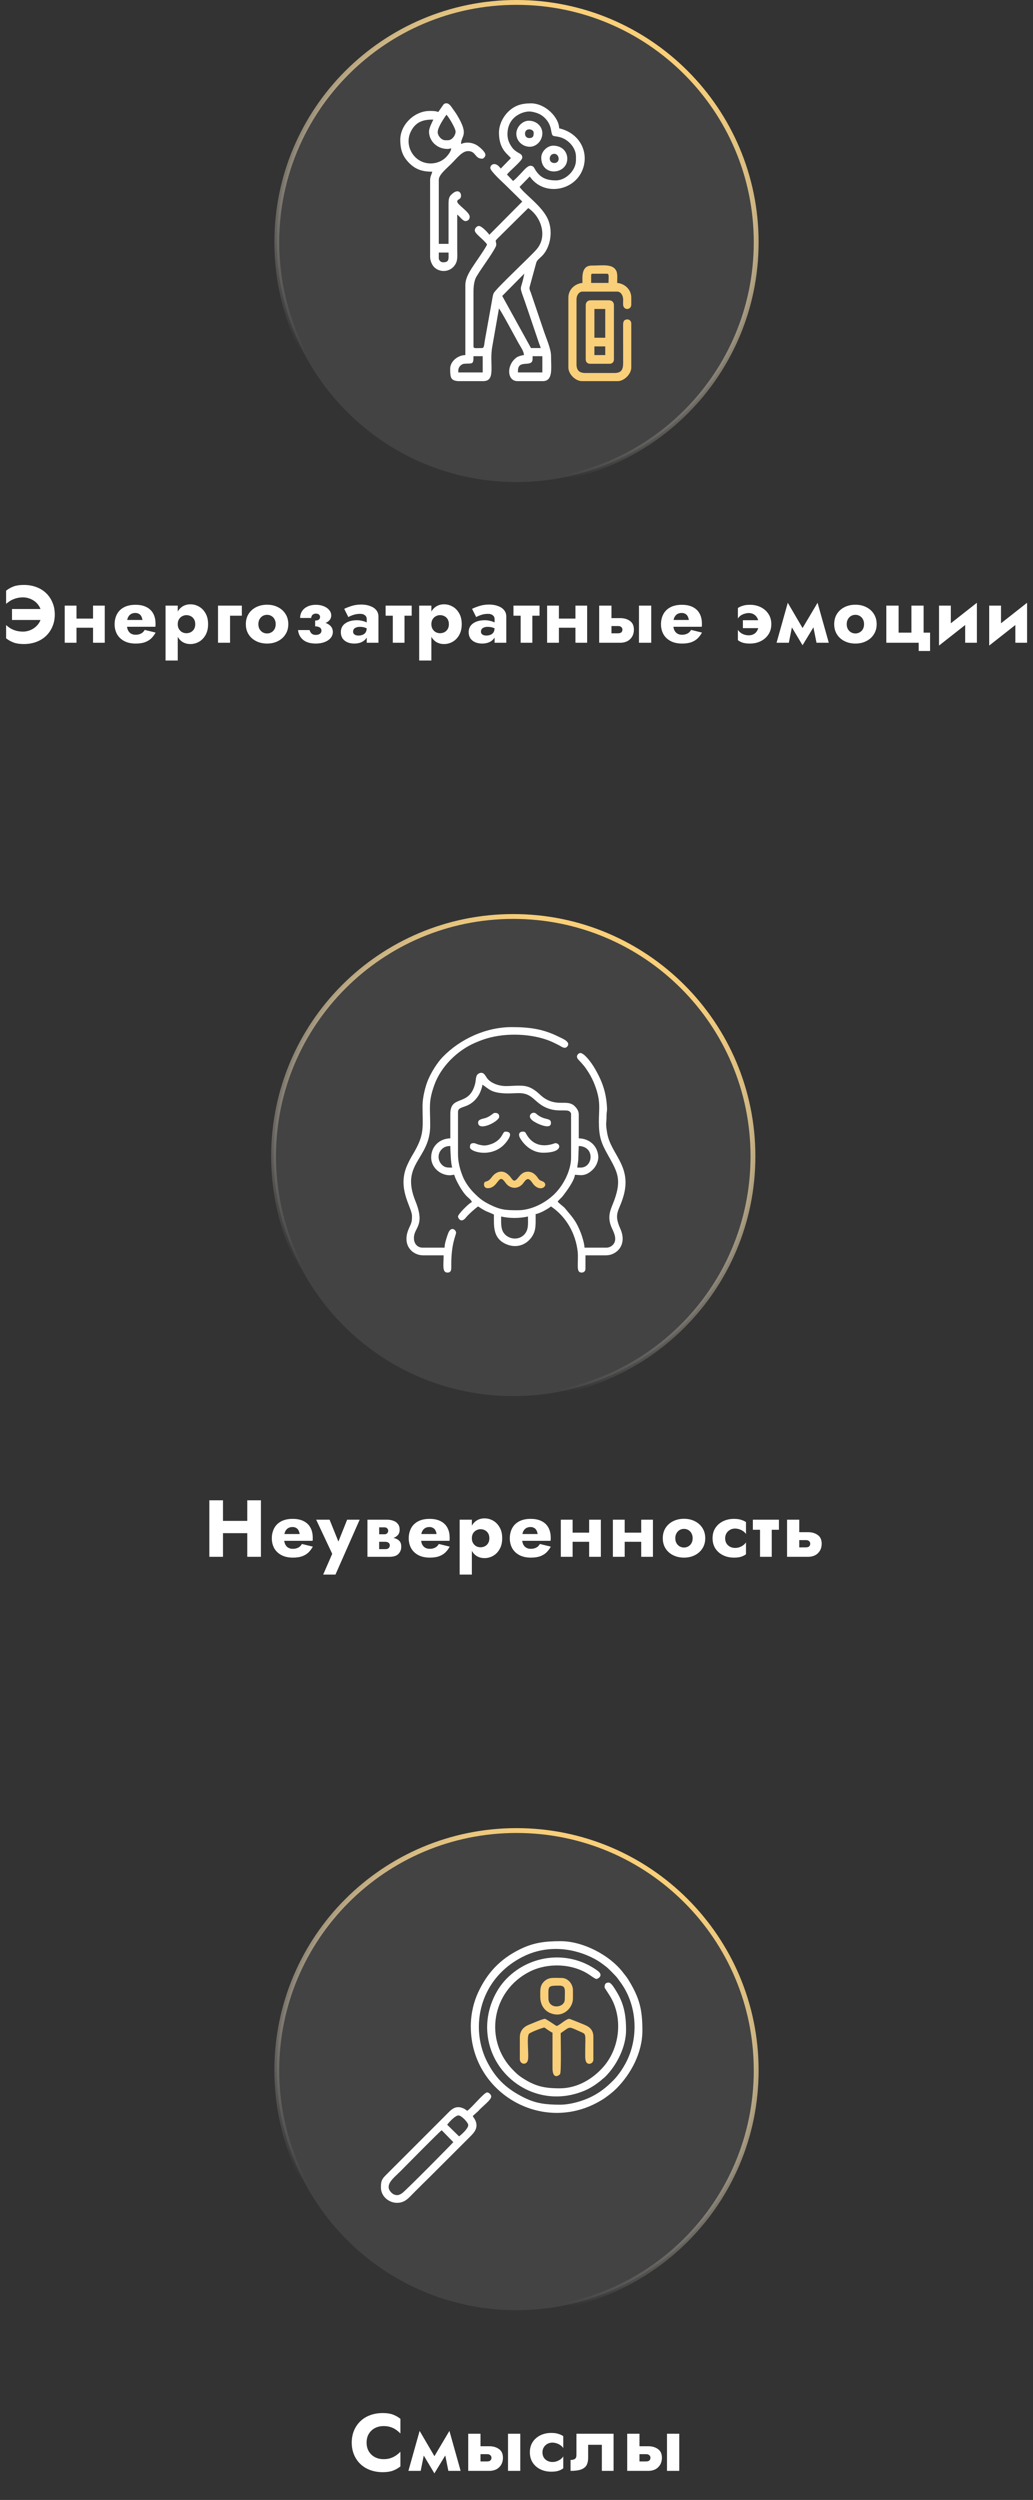 <?xml version="1.0" encoding="UTF-8"?> <svg xmlns="http://www.w3.org/2000/svg" width="320" height="774" viewBox="0 0 320 774" fill="none"><rect x="0" y="0" width="320" height="774" fill="#333333" stroke="none"/> <path d="M3.719 191.95H13.044V188.55H3.719V191.95ZM12.819 190.25C12.819 191.317 12.536 192.25 11.969 193.05C11.419 193.833 10.702 194.45 9.819 194.9C8.952 195.333 8.052 195.55 7.119 195.55C6.302 195.55 5.552 195.45 4.869 195.25C4.202 195.033 3.619 194.775 3.119 194.475C2.636 194.158 2.227 193.842 1.894 193.525V197.625C2.594 198.175 3.361 198.608 4.194 198.925C5.044 199.242 6.102 199.4 7.369 199.4C8.769 199.4 10.052 199.183 11.219 198.75C12.402 198.317 13.419 197.692 14.269 196.875C15.119 196.058 15.777 195.092 16.244 193.975C16.727 192.858 16.969 191.617 16.969 190.25C16.969 188.883 16.727 187.642 16.244 186.525C15.777 185.408 15.119 184.442 14.269 183.625C13.419 182.808 12.402 182.183 11.219 181.75C10.052 181.317 8.769 181.1 7.369 181.1C6.102 181.1 5.044 181.258 4.194 181.575C3.361 181.892 2.594 182.325 1.894 182.875V186.975C2.227 186.658 2.636 186.35 3.119 186.05C3.619 185.733 4.202 185.475 4.869 185.275C5.552 185.058 6.302 184.95 7.119 184.95C8.052 184.95 8.952 185.167 9.819 185.6C10.702 186.033 11.419 186.65 11.969 187.45C12.536 188.233 12.819 189.167 12.819 190.25ZM21.223 194.35H30.523V191.525H21.223V194.35ZM28.823 187.5V199H32.448V187.5H28.823ZM20.048 187.5V199H23.698V187.5H20.048ZM37.629 194.05H48.129C48.162 193.85 48.179 193.667 48.179 193.5C48.179 193.317 48.179 193.175 48.179 193.075C48.179 191.858 47.937 190.817 47.454 189.95C46.987 189.083 46.287 188.417 45.354 187.95C44.437 187.483 43.312 187.25 41.979 187.25C40.729 187.25 39.654 187.45 38.754 187.85C37.871 188.25 37.162 188.808 36.629 189.525C36.112 190.242 35.771 191.075 35.604 192.025C35.571 192.225 35.546 192.425 35.529 192.625C35.512 192.825 35.504 193.033 35.504 193.25C35.504 194.4 35.754 195.433 36.254 196.35C36.771 197.25 37.512 197.958 38.479 198.475C39.462 198.992 40.646 199.25 42.029 199.25C43.146 199.25 44.087 199.117 44.854 198.85C45.637 198.567 46.296 198.175 46.829 197.675C47.362 197.158 47.821 196.55 48.204 195.85L44.829 195.025C44.646 195.342 44.421 195.617 44.154 195.85C43.887 196.067 43.571 196.233 43.204 196.35C42.854 196.467 42.446 196.525 41.979 196.525C41.479 196.525 41.029 196.417 40.629 196.2C40.229 195.983 39.904 195.633 39.654 195.15C39.421 194.667 39.304 194.033 39.304 193.25L39.354 192.65C39.354 192.033 39.462 191.517 39.679 191.1C39.896 190.667 40.187 190.342 40.554 190.125C40.937 189.892 41.387 189.775 41.904 189.775C42.354 189.775 42.729 189.867 43.029 190.05C43.346 190.217 43.587 190.458 43.754 190.775C43.937 191.092 44.062 191.483 44.129 191.95H37.629V194.05ZM55.059 204.5V187.5H51.284V204.5H55.059ZM64.459 193.25C64.459 191.9 64.192 190.775 63.659 189.875C63.142 188.958 62.467 188.267 61.634 187.8C60.817 187.333 59.934 187.1 58.984 187.1C57.984 187.1 57.117 187.358 56.384 187.875C55.667 188.375 55.117 189.083 54.734 190C54.351 190.917 54.159 192 54.159 193.25C54.159 194.483 54.351 195.567 54.734 196.5C55.117 197.417 55.667 198.133 56.384 198.65C57.117 199.15 57.984 199.4 58.984 199.4C59.934 199.4 60.817 199.167 61.634 198.7C62.467 198.233 63.142 197.542 63.659 196.625C64.192 195.708 64.459 194.583 64.459 193.25ZM60.484 193.25C60.484 193.85 60.359 194.358 60.109 194.775C59.859 195.192 59.526 195.508 59.109 195.725C58.692 195.942 58.234 196.05 57.734 196.05C57.301 196.05 56.876 195.95 56.459 195.75C56.059 195.533 55.726 195.217 55.459 194.8C55.192 194.383 55.059 193.867 55.059 193.25C55.059 192.633 55.192 192.117 55.459 191.7C55.726 191.283 56.059 190.975 56.459 190.775C56.876 190.558 57.301 190.45 57.734 190.45C58.234 190.45 58.692 190.558 59.109 190.775C59.526 190.992 59.859 191.308 60.109 191.725C60.359 192.142 60.484 192.65 60.484 193.25ZM67.539 187.5V199H71.264V190.625H74.914V187.5H67.539ZM76.157 193.25C76.157 194.45 76.441 195.5 77.007 196.4C77.574 197.3 78.357 198 79.357 198.5C80.357 199 81.482 199.25 82.732 199.25C83.982 199.25 85.099 199 86.082 198.5C87.082 198 87.866 197.3 88.432 196.4C89.016 195.5 89.307 194.45 89.307 193.25C89.307 192.033 89.016 190.975 88.432 190.075C87.866 189.175 87.082 188.475 86.082 187.975C85.099 187.475 83.982 187.225 82.732 187.225C81.482 187.225 80.357 187.475 79.357 187.975C78.357 188.475 77.574 189.175 77.007 190.075C76.441 190.975 76.157 192.033 76.157 193.25ZM80.032 193.25C80.032 192.65 80.157 192.133 80.407 191.7C80.657 191.267 80.982 190.933 81.382 190.7C81.782 190.467 82.232 190.35 82.732 190.35C83.216 190.35 83.657 190.467 84.057 190.7C84.474 190.933 84.799 191.267 85.032 191.7C85.282 192.133 85.407 192.65 85.407 193.25C85.407 193.85 85.282 194.367 85.032 194.8C84.799 195.217 84.474 195.542 84.057 195.775C83.657 196.008 83.216 196.125 82.732 196.125C82.232 196.125 81.782 196.008 81.382 195.775C80.982 195.542 80.657 195.217 80.407 194.8C80.157 194.367 80.032 193.85 80.032 193.25ZM97.629 193.25C99.329 193.317 100.579 193.1 101.379 192.6C102.196 192.083 102.604 191.4 102.604 190.55C102.604 189.917 102.396 189.358 101.979 188.875C101.579 188.375 101.021 187.983 100.304 187.7C99.587 187.4 98.771 187.25 97.854 187.25C96.871 187.25 96.012 187.425 95.279 187.775C94.562 188.108 93.996 188.583 93.579 189.2C93.179 189.8 92.979 190.508 92.979 191.325H96.404C96.421 191.058 96.487 190.825 96.604 190.625C96.721 190.425 96.887 190.267 97.104 190.15C97.337 190.033 97.596 189.975 97.879 189.975C98.262 189.975 98.571 190.075 98.804 190.275C99.037 190.458 99.154 190.708 99.154 191.025C99.154 191.342 99.029 191.608 98.779 191.825C98.546 192.025 98.162 192.125 97.629 192.125V193.25ZM97.804 199.25C98.821 199.25 99.729 199.1 100.529 198.8C101.329 198.5 101.954 198.083 102.404 197.55C102.871 197 103.104 196.367 103.104 195.65C103.104 194.617 102.629 193.817 101.679 193.25C100.729 192.667 99.379 192.417 97.629 192.5V193.925C98.062 193.925 98.421 193.983 98.704 194.1C99.004 194.2 99.221 194.35 99.354 194.55C99.504 194.733 99.579 194.967 99.579 195.25C99.579 195.533 99.504 195.775 99.354 195.975C99.204 196.158 98.996 196.308 98.729 196.425C98.462 196.525 98.146 196.575 97.779 196.575C97.296 196.575 96.896 196.45 96.579 196.2C96.262 195.933 96.037 195.558 95.904 195.075H92.329C92.462 196.342 92.996 197.358 93.929 198.125C94.879 198.875 96.171 199.25 97.804 199.25ZM109.382 195.575C109.382 195.258 109.457 194.992 109.607 194.775C109.774 194.558 110.007 194.392 110.307 194.275C110.624 194.142 110.999 194.075 111.432 194.075C112.082 194.075 112.632 194.158 113.082 194.325C113.549 194.475 113.999 194.708 114.432 195.025V193.25C114.266 193.067 113.982 192.883 113.582 192.7C113.199 192.5 112.741 192.342 112.207 192.225C111.691 192.092 111.141 192.025 110.557 192.025C109.557 192.025 108.682 192.175 107.932 192.475C107.182 192.775 106.599 193.2 106.182 193.75C105.782 194.3 105.582 194.958 105.582 195.725C105.582 196.475 105.757 197.117 106.107 197.65C106.474 198.167 106.974 198.567 107.607 198.85C108.241 199.117 108.957 199.25 109.757 199.25C110.557 199.25 111.274 199.117 111.907 198.85C112.557 198.567 113.066 198.167 113.432 197.65C113.816 197.117 114.007 196.483 114.007 195.75L113.607 194.35C113.607 194.967 113.491 195.45 113.257 195.8C113.024 196.15 112.707 196.4 112.307 196.55C111.924 196.7 111.499 196.775 111.032 196.775C110.732 196.775 110.457 196.733 110.207 196.65C109.957 196.55 109.757 196.417 109.607 196.25C109.457 196.067 109.382 195.842 109.382 195.575ZM107.907 191.05C108.091 190.933 108.366 190.8 108.732 190.65C109.099 190.483 109.524 190.342 110.007 190.225C110.507 190.108 111.032 190.05 111.582 190.05C112.216 190.05 112.707 190.2 113.057 190.5C113.424 190.783 113.607 191.167 113.607 191.65V199H117.232V190.9C117.232 190.1 116.999 189.425 116.532 188.875C116.082 188.325 115.449 187.908 114.632 187.625C113.832 187.325 112.916 187.175 111.882 187.175C110.849 187.175 109.874 187.317 108.957 187.6C108.057 187.883 107.282 188.183 106.632 188.5L107.907 191.05ZM119.456 187.5V190.625H127.531V187.5H119.456ZM121.681 188V199H125.306V188H121.681ZM133.631 204.5V187.5H129.856V204.5H133.631ZM143.031 193.25C143.031 191.9 142.765 190.775 142.231 189.875C141.715 188.958 141.04 188.267 140.206 187.8C139.39 187.333 138.506 187.1 137.556 187.1C136.556 187.1 135.69 187.358 134.956 187.875C134.24 188.375 133.69 189.083 133.306 190C132.923 190.917 132.731 192 132.731 193.25C132.731 194.483 132.923 195.567 133.306 196.5C133.69 197.417 134.24 198.133 134.956 198.65C135.69 199.15 136.556 199.4 137.556 199.4C138.506 199.4 139.39 199.167 140.206 198.7C141.04 198.233 141.715 197.542 142.231 196.625C142.765 195.708 143.031 194.583 143.031 193.25ZM139.056 193.25C139.056 193.85 138.931 194.358 138.681 194.775C138.431 195.192 138.098 195.508 137.681 195.725C137.265 195.942 136.806 196.05 136.306 196.05C135.873 196.05 135.448 195.95 135.031 195.75C134.631 195.533 134.298 195.217 134.031 194.8C133.765 194.383 133.631 193.867 133.631 193.25C133.631 192.633 133.765 192.117 134.031 191.7C134.298 191.283 134.631 190.975 135.031 190.775C135.448 190.558 135.873 190.45 136.306 190.45C136.806 190.45 137.265 190.558 137.681 190.775C138.098 190.992 138.431 191.308 138.681 191.725C138.931 192.142 139.056 192.65 139.056 193.25ZM148.986 195.575C148.986 195.258 149.061 194.992 149.211 194.775C149.378 194.558 149.611 194.392 149.911 194.275C150.228 194.142 150.603 194.075 151.036 194.075C151.686 194.075 152.236 194.158 152.686 194.325C153.153 194.475 153.603 194.708 154.036 195.025V193.25C153.869 193.067 153.586 192.883 153.186 192.7C152.803 192.5 152.344 192.342 151.811 192.225C151.294 192.092 150.744 192.025 150.161 192.025C149.161 192.025 148.286 192.175 147.536 192.475C146.786 192.775 146.203 193.2 145.786 193.75C145.386 194.3 145.186 194.958 145.186 195.725C145.186 196.475 145.361 197.117 145.711 197.65C146.078 198.167 146.578 198.567 147.211 198.85C147.844 199.117 148.561 199.25 149.361 199.25C150.161 199.25 150.878 199.117 151.511 198.85C152.161 198.567 152.669 198.167 153.036 197.65C153.419 197.117 153.611 196.483 153.611 195.75L153.211 194.35C153.211 194.967 153.094 195.45 152.861 195.8C152.628 196.15 152.311 196.4 151.911 196.55C151.528 196.7 151.103 196.775 150.636 196.775C150.336 196.775 150.061 196.733 149.811 196.65C149.561 196.55 149.361 196.417 149.211 196.25C149.061 196.067 148.986 195.842 148.986 195.575ZM147.511 191.05C147.694 190.933 147.969 190.8 148.336 190.65C148.703 190.483 149.128 190.342 149.611 190.225C150.111 190.108 150.636 190.05 151.186 190.05C151.819 190.05 152.311 190.2 152.661 190.5C153.028 190.783 153.211 191.167 153.211 191.65V199H156.836V190.9C156.836 190.1 156.603 189.425 156.136 188.875C155.686 188.325 155.053 187.908 154.236 187.625C153.436 187.325 152.519 187.175 151.486 187.175C150.453 187.175 149.478 187.317 148.561 187.6C147.661 187.883 146.886 188.183 146.236 188.5L147.511 191.05ZM159.06 187.5V190.625H167.135V187.5H159.06ZM161.285 188V199H164.91V188H161.285ZM170.66 194.35H179.96V191.525H170.66V194.35ZM178.26 187.5V199H181.885V187.5H178.26ZM169.485 187.5V199H173.135V187.5H169.485ZM197.941 187.5V199H201.741V187.5H197.941ZM185.616 187.5V199H189.416V187.5H185.616ZM188.591 193.825H191.491C191.924 193.825 192.249 193.933 192.466 194.15C192.699 194.35 192.816 194.617 192.816 194.95C192.816 195.183 192.757 195.392 192.641 195.575C192.541 195.742 192.391 195.867 192.191 195.95C192.007 196.033 191.774 196.075 191.491 196.075H188.591V199H192.166C192.966 199 193.682 198.842 194.316 198.525C194.949 198.192 195.449 197.717 195.816 197.1C196.182 196.483 196.366 195.767 196.366 194.95C196.366 193.717 195.957 192.817 195.141 192.25C194.341 191.667 193.349 191.375 192.166 191.375H188.591V193.825ZM206.883 194.05H217.383C217.416 193.85 217.433 193.667 217.433 193.5C217.433 193.317 217.433 193.175 217.433 193.075C217.433 191.858 217.191 190.817 216.708 189.95C216.241 189.083 215.541 188.417 214.608 187.95C213.691 187.483 212.566 187.25 211.233 187.25C209.983 187.25 208.908 187.45 208.008 187.85C207.125 188.25 206.416 188.808 205.883 189.525C205.366 190.242 205.025 191.075 204.858 192.025C204.825 192.225 204.8 192.425 204.783 192.625C204.766 192.825 204.758 193.033 204.758 193.25C204.758 194.4 205.008 195.433 205.508 196.35C206.025 197.25 206.766 197.958 207.733 198.475C208.716 198.992 209.9 199.25 211.283 199.25C212.4 199.25 213.341 199.117 214.108 198.85C214.891 198.567 215.55 198.175 216.083 197.675C216.616 197.158 217.075 196.55 217.458 195.85L214.083 195.025C213.9 195.342 213.675 195.617 213.408 195.85C213.141 196.067 212.825 196.233 212.458 196.35C212.108 196.467 211.7 196.525 211.233 196.525C210.733 196.525 210.283 196.417 209.883 196.2C209.483 195.983 209.158 195.633 208.908 195.15C208.675 194.667 208.558 194.033 208.558 193.25L208.608 192.65C208.608 192.033 208.716 191.517 208.933 191.1C209.15 190.667 209.441 190.342 209.808 190.125C210.191 189.892 210.641 189.775 211.158 189.775C211.608 189.775 211.983 189.867 212.283 190.05C212.6 190.217 212.841 190.458 213.008 190.775C213.191 191.092 213.316 191.483 213.383 191.95H206.883V194.05ZM230.133 192.025V194.475H236.808L237.483 192.025H230.133ZM235.033 193.25C235.033 194.017 234.891 194.658 234.608 195.175C234.341 195.692 233.975 196.075 233.508 196.325C233.058 196.575 232.541 196.7 231.958 196.7C231.491 196.7 231.041 196.633 230.608 196.5C230.191 196.367 229.808 196.175 229.458 195.925C229.108 195.658 228.816 195.35 228.583 195V198.2C228.983 198.517 229.483 198.775 230.083 198.975C230.683 199.158 231.416 199.25 232.283 199.25C233.566 199.25 234.7 199 235.683 198.5C236.683 198 237.475 197.3 238.058 196.4C238.641 195.5 238.933 194.45 238.933 193.25C238.933 192.033 238.641 190.983 238.058 190.1C237.475 189.2 236.683 188.5 235.683 188C234.7 187.5 233.566 187.25 232.283 187.25C231.416 187.25 230.683 187.35 230.083 187.55C229.483 187.733 228.983 187.967 228.583 188.25V191.5C228.816 191.117 229.116 190.8 229.483 190.55C229.866 190.3 230.275 190.117 230.708 190C231.141 189.867 231.558 189.8 231.958 189.8C232.541 189.8 233.058 189.933 233.508 190.2C233.975 190.467 234.341 190.858 234.608 191.375C234.891 191.892 235.033 192.517 235.033 193.25ZM252.937 199H256.737L253.262 186.625L251.362 191.125L252.937 199ZM247.862 195.725L248.612 199.775L253.512 191.7L253.262 186.625L247.862 195.725ZM248.612 199.775L249.362 195.725L244.037 186.625L243.787 191.7L248.612 199.775ZM240.562 199H244.362L245.937 191.125L244.037 186.625L240.562 199ZM258.417 193.25C258.417 194.45 258.701 195.5 259.267 196.4C259.834 197.3 260.617 198 261.617 198.5C262.617 199 263.742 199.25 264.992 199.25C266.242 199.25 267.359 199 268.342 198.5C269.342 198 270.126 197.3 270.692 196.4C271.276 195.5 271.567 194.45 271.567 193.25C271.567 192.033 271.276 190.975 270.692 190.075C270.126 189.175 269.342 188.475 268.342 187.975C267.359 187.475 266.242 187.225 264.992 187.225C263.742 187.225 262.617 187.475 261.617 187.975C260.617 188.475 259.834 189.175 259.267 190.075C258.701 190.975 258.417 192.033 258.417 193.25ZM262.292 193.25C262.292 192.65 262.417 192.133 262.667 191.7C262.917 191.267 263.242 190.933 263.642 190.7C264.042 190.467 264.492 190.35 264.992 190.35C265.476 190.35 265.917 190.467 266.317 190.7C266.734 190.933 267.059 191.267 267.292 191.7C267.542 192.133 267.667 192.65 267.667 193.25C267.667 193.85 267.542 194.367 267.292 194.8C267.059 195.217 266.734 195.542 266.317 195.775C265.917 196.008 265.476 196.125 264.992 196.125C264.492 196.125 264.042 196.008 263.642 195.775C263.242 195.542 262.917 195.217 262.667 194.8C262.417 194.367 262.292 193.85 262.292 193.25ZM286.114 195.875V187.5H282.339V195.875H278.364V187.5H274.564V199H284.589V201.55H288.114V195.875H286.114ZM302.491 190.75L302.616 186.625L291.016 195.75L290.891 199.875L302.491 190.75ZM294.541 187.5H290.891V199.875L294.541 196.35V187.5ZM302.616 186.625L298.991 190.15V199H302.616V186.625ZM318.036 190.75L318.161 186.625L306.561 195.75L306.436 199.875L318.036 190.75ZM310.086 187.5H306.436V199.875L310.086 196.35V187.5ZM318.161 186.625L314.536 190.15V199H318.161V186.625Z" fill="white"></path> <path d="M160 149.25C118.993 149.25 85.75 116.007 85.75 75C85.75 33.993 118.993 0.75 160 0.75C201.007 0.75 234.25 33.993 234.25 75C234.25 116.007 201.007 149.25 160 149.25Z" fill="white" fill-opacity="0.08" stroke="url(#paint0_linear_4_1048)" stroke-width="1.5"></path> <path fill-rule="evenodd" clip-rule="evenodd" d="M160.449 114.809C160.449 111.027 164.985 114.05 164.985 111.114V110.274H168.008V115.313H160.449V114.809ZM149.699 118.001H141.898C139.645 117.795 139.453 116.972 139.453 114.138C139.453 111.904 141.83 109.939 144.156 109.939V88.27C144.156 85.79 145.896 83.393 147.146 81.518C147.757 80.603 150.71 76.382 150.875 75.673C149.803 74.073 147.077 72.407 147.075 71.305C147.074 70.717 147.683 69.962 148.355 69.962C149.22 69.962 151.093 71.975 151.588 72.691L161.793 62.403L156.628 57.322C155.753 56.447 151.883 53.002 151.883 51.989C151.883 50.953 153.481 49.844 155.115 52.197L158.265 48.965C157.364 47.734 154.57 46.374 154.57 41.07C154.57 38.467 155.959 36.062 157.297 34.727C159.286 32.74 161.363 32 164.481 32C168.946 32 173.139 36.321 173.215 39.727C180.061 41.321 182.694 47.819 180.218 53.112C177.277 59.401 168.15 60.574 164.104 54.635L160.954 57.867C162.494 60.167 168.017 63.817 169.787 68.014C171.227 71.429 170.657 76.018 168.297 78.816C167.419 79.858 166.394 80.374 166.117 81.339L164.094 88.738C163.907 89.523 164.111 89.771 164.409 90.523L168.575 102.818C169.188 104.657 170.696 108.068 170.696 110.104C170.696 113.761 171.45 117.999 168.176 117.999H160.281C157.173 117.999 156.793 113.343 159.731 110.898C160.049 110.634 160.062 110.612 160.443 110.434C160.866 110.238 161.718 109.985 162.297 109.937C162.297 108.777 161.31 107.47 160.564 106.127C159.812 104.773 155.265 96.291 154.57 95.492L152.512 107.206C151.467 112.533 153.813 118 149.699 118V118.001ZM141.973 114.642C141.973 113.684 142.854 112.699 143.818 112.624C146.372 112.425 146.676 113.012 146.676 110.274H149.531V115.313H141.972V114.642H141.973ZM167.504 107.755H164.481L155.578 91.63L162.424 84.702C161.183 91.407 160.408 86.717 163.619 96.354L166.977 106.266C167.157 106.807 167.389 107.263 167.504 107.755V107.755ZM149.363 107.755C147.537 107.755 146.676 108.012 146.676 107.251V90.286C146.676 88.52 146.91 86.921 147.523 85.758L148.555 84.104C149.456 82.699 153.73 76.776 153.73 75.841C153.73 73.976 152.754 75.221 155.452 72.524L163.64 64.419C167.618 67.083 169.689 73.126 166.281 77.138C164.299 79.472 153.581 89.372 152.915 90.816C152.636 91.421 152.47 92.752 152.316 93.575L150.246 105.111C149.977 106.484 150.055 107.756 149.363 107.756L149.363 107.755ZM163.976 34.521C164.877 34.521 166.198 34.908 166.833 35.191C168.786 36.061 170.298 37.937 170.676 40.082C171.153 42.791 171.072 41.791 173.615 42.519C176.017 43.207 178.421 45.696 178.421 48.462V49.638C178.421 52.736 175.306 55.853 172.206 55.853C169.283 55.853 167.36 55.031 165.856 52.629C165.459 51.994 165.307 51.318 164.312 51.318C163.349 51.318 162.104 52.938 161.498 53.544C160.785 54.256 159.68 55.523 158.936 56.021L157.052 54.042C157.798 52.947 161.792 49.786 161.792 48.798C161.792 47.731 160.96 47.566 160.278 47.121C159.568 46.658 159.091 46.299 158.598 45.61C157.61 44.229 157.03 42.798 157.235 40.727C157.426 38.796 158.206 37.426 159.31 36.406C160.3 35.492 162.14 34.521 163.976 34.521H163.976Z" fill="white"></path> <path fill-rule="evenodd" clip-rule="evenodd" d="M135.926 80.04V78.192H138.949C138.949 80.104 139.243 81.216 137.269 81.216C136.317 81.216 135.926 80.321 135.926 80.04V80.04ZM137.943 32.001H138.571C139.402 32.251 140.044 33.403 140.268 33.706C140.758 34.37 141.215 35.015 141.63 35.703C145.402 41.974 142.813 41.931 142.813 44.598C144.365 43.854 146.173 44.098 147.573 44.877C148.395 45.335 150.372 46.964 150.372 47.958C150.372 48.433 149.839 49.133 149.364 49.133C147.035 49.133 147.483 46.781 144.997 46.781C143.151 46.781 141.583 48.935 139.832 50.687C138.325 52.194 135.926 54.07 135.926 55.684V75.504H138.95V62.906C138.95 61.809 139.095 61.01 139.655 60.42C141.634 58.336 142.813 59.388 142.813 60.554C142.813 61.928 141.637 61.55 141.637 62.402C141.637 63.4 145.501 65.616 145.501 67.105C145.501 67.918 144.969 68.449 144.157 68.449C143.367 68.449 142.277 66.862 141.637 66.433C141.637 70.017 141.637 73.6 141.637 77.183C141.637 79.249 141.857 80.578 141.005 81.926C139.413 84.445 136.037 84.427 134.385 82.588C133.814 81.952 133.239 80.723 133.239 79.535V55.852C133.239 54.556 133.692 54.1 133.91 53.164C131.053 53.164 128.919 52.555 126.978 50.69C124.833 48.631 124 46.553 124 43.254C124 38.571 128.426 34.352 133.07 34.352C133.944 34.352 135.054 34.35 135.758 34.688L137.415 32.314C137.595 32.154 137.771 32.054 137.943 32V32.001ZM138.781 43.423H137.941C136.789 43.423 135.589 42.084 135.589 40.903C135.589 39.388 137.579 36.57 138.277 35.528C138.875 35.966 141.132 39.741 141.132 40.735C141.132 41.943 140 43.423 138.78 43.423H138.781ZM132.902 40.735C132.902 43.612 135.326 46.111 138.613 46.111C139.192 46.111 139.263 45.986 139.789 45.942C139.693 47.092 138.319 48.646 137.539 49.236C134.857 51.263 131.01 51.018 128.657 48.675C126.633 46.658 125.938 43.575 127.187 40.899C128.728 37.599 131.284 36.974 134.245 37.039C133.851 37.784 132.901 39.691 132.901 40.734L132.902 40.735Z" fill="white"></path> <path fill-rule="evenodd" clip-rule="evenodd" d="M183.125 85.247C183.125 84.86 183.242 84.743 183.629 84.743H187.996C188.771 84.743 188.5 85.687 188.5 87.598H183.125V85.247V85.247ZM180.437 87.599C178.118 87.792 176.07 89.629 176.07 92.134V113.802C176.07 115.81 178.261 118.001 180.269 118.001H191.355C193.362 118.001 195.554 115.81 195.554 113.802V100.196C195.554 99.332 194.924 98.787 194.098 98.909C193.175 99.045 193.025 99.664 193.025 100.691L193.038 112.294C193.05 114.46 192.483 115.481 190.347 115.481H181.276C179.438 115.481 178.589 114.632 178.589 112.793V92.637C178.589 91.489 179.328 90.285 180.436 90.285H191.186C192.325 90.285 192.99 91.478 193.039 92.632C193.063 93.2 192.962 94.101 193.065 94.621C193.369 96.147 195.554 95.949 195.554 94.316V92.133C195.554 89.628 193.505 87.791 191.186 87.598C191.186 86.34 191.366 84.754 190.909 83.844C189.779 81.596 186.699 82.222 183.292 82.222C179.958 82.222 180.436 85.991 180.436 87.598L180.437 87.599Z" fill="#F9CF79"></path> <path fill-rule="evenodd" clip-rule="evenodd" d="M184.133 107.251H187.493V109.939H184.133V107.251ZM184.133 95.661H187.493V104.564H184.133V95.661ZM181.446 94.486V111.283C181.446 112.095 181.977 112.627 182.79 112.627H188.837C189.649 112.627 190.18 112.095 190.18 111.283V94.486C190.18 93.571 189.583 92.974 188.668 92.974H182.957C182.042 92.974 181.446 93.572 181.446 94.486V94.486Z" fill="#F9CF79"></path> <path fill-rule="evenodd" clip-rule="evenodd" d="M162.633 41.407C162.633 39.43 165.321 39.862 165.321 41.071C165.321 41.852 165.317 42.75 163.977 42.75C163.164 42.75 162.633 42.219 162.633 41.407ZM159.945 41.407C159.945 43.656 161.854 45.438 164.144 45.438C166.066 45.438 168.008 43.669 168.008 41.239C168.008 39.19 166.245 37.376 163.809 37.376C161.804 37.376 159.945 39.35 159.945 41.407V41.407Z" fill="white"></path> <path fill-rule="evenodd" clip-rule="evenodd" d="M171.703 47.622C173.322 47.622 173.682 50.477 171.703 50.477C169.726 50.477 169.918 47.622 171.703 47.622ZM167.671 48.797C167.671 54.838 175.734 54.069 175.734 49.133C175.734 46.934 174.083 45.102 171.366 45.102C169.489 45.102 167.671 46.936 167.671 48.797V48.797Z" fill="white"></path> <path d="M66.025 474.675H79.25V470.875H66.025V474.675ZM76.6 464.5V482H80.825V464.5H76.6ZM64.85 464.5V482H69.075V464.5H64.85ZM86.328 477.05H96.828C96.862 476.85 96.878 476.667 96.878 476.5C96.878 476.317 96.878 476.175 96.878 476.075C96.878 474.858 96.637 473.817 96.153 472.95C95.687 472.083 94.987 471.417 94.053 470.95C93.137 470.483 92.012 470.25 90.678 470.25C89.428 470.25 88.353 470.45 87.453 470.85C86.57 471.25 85.862 471.808 85.328 472.525C84.812 473.242 84.47 474.075 84.303 475.025C84.27 475.225 84.245 475.425 84.228 475.625C84.212 475.825 84.203 476.033 84.203 476.25C84.203 477.4 84.453 478.433 84.953 479.35C85.47 480.25 86.212 480.958 87.178 481.475C88.162 481.992 89.345 482.25 90.728 482.25C91.845 482.25 92.787 482.117 93.553 481.85C94.337 481.567 94.995 481.175 95.528 480.675C96.062 480.158 96.52 479.55 96.903 478.85L93.528 478.025C93.345 478.342 93.12 478.617 92.853 478.85C92.587 479.067 92.27 479.233 91.903 479.35C91.553 479.467 91.145 479.525 90.678 479.525C90.178 479.525 89.728 479.417 89.328 479.2C88.928 478.983 88.603 478.633 88.353 478.15C88.12 477.667 88.003 477.033 88.003 476.25L88.053 475.65C88.053 475.033 88.162 474.517 88.378 474.1C88.595 473.667 88.887 473.342 89.253 473.125C89.637 472.892 90.087 472.775 90.603 472.775C91.053 472.775 91.428 472.867 91.728 473.05C92.045 473.217 92.287 473.458 92.453 473.775C92.637 474.092 92.762 474.483 92.828 474.95H86.328V477.05ZM111.417 470.5H107.542L103.867 479.7L105.817 479.725L102.092 470.5H97.942L102.917 481.075L100.117 487.5H103.917L111.417 470.5ZM116.004 476V477.35H119.329C119.596 477.35 119.821 477.383 120.004 477.45C120.187 477.517 120.329 477.6 120.429 477.7C120.546 477.8 120.629 477.917 120.679 478.05C120.729 478.183 120.754 478.325 120.754 478.475C120.754 478.758 120.646 479.025 120.429 479.275C120.229 479.508 119.862 479.625 119.329 479.625H116.004V482H120.604C121.921 482 122.862 481.7 123.429 481.1C124.012 480.483 124.304 479.742 124.304 478.875C124.304 478.125 124.121 477.542 123.754 477.125C123.387 476.708 122.887 476.417 122.254 476.25C121.621 476.083 120.904 476 120.104 476H116.004ZM116.004 476.5H119.854C120.571 476.5 121.221 476.4 121.804 476.2C122.404 475.983 122.887 475.667 123.254 475.25C123.621 474.817 123.804 474.275 123.804 473.625C123.804 472.875 123.621 472.275 123.254 471.825C122.887 471.358 122.404 471.025 121.804 470.825C121.221 470.608 120.571 470.5 119.854 470.5H116.004V472.875H119.079C119.462 472.875 119.754 472.983 119.954 473.2C120.154 473.4 120.254 473.65 120.254 473.95C120.254 474.083 120.229 474.217 120.179 474.35C120.129 474.483 120.054 474.6 119.954 474.7C119.854 474.8 119.729 474.883 119.579 474.95C119.446 475 119.279 475.025 119.079 475.025H116.004V476.5ZM113.829 470.5V482H117.454V470.5H113.829ZM128.739 477.05H139.239C139.273 476.85 139.289 476.667 139.289 476.5C139.289 476.317 139.289 476.175 139.289 476.075C139.289 474.858 139.048 473.817 138.564 472.95C138.098 472.083 137.398 471.417 136.464 470.95C135.548 470.483 134.423 470.25 133.089 470.25C131.839 470.25 130.764 470.45 129.864 470.85C128.981 471.25 128.273 471.808 127.739 472.525C127.223 473.242 126.881 474.075 126.714 475.025C126.681 475.225 126.656 475.425 126.639 475.625C126.623 475.825 126.614 476.033 126.614 476.25C126.614 477.4 126.864 478.433 127.364 479.35C127.881 480.25 128.623 480.958 129.589 481.475C130.573 481.992 131.756 482.25 133.139 482.25C134.256 482.25 135.198 482.117 135.964 481.85C136.748 481.567 137.406 481.175 137.939 480.675C138.473 480.158 138.931 479.55 139.314 478.85L135.939 478.025C135.756 478.342 135.531 478.617 135.264 478.85C134.998 479.067 134.681 479.233 134.314 479.35C133.964 479.467 133.556 479.525 133.089 479.525C132.589 479.525 132.139 479.417 131.739 479.2C131.339 478.983 131.014 478.633 130.764 478.15C130.531 477.667 130.414 477.033 130.414 476.25L130.464 475.65C130.464 475.033 130.573 474.517 130.789 474.1C131.006 473.667 131.298 473.342 131.664 473.125C132.048 472.892 132.498 472.775 133.014 472.775C133.464 472.775 133.839 472.867 134.139 473.05C134.456 473.217 134.698 473.458 134.864 473.775C135.048 474.092 135.173 474.483 135.239 474.95H128.739V477.05ZM146.169 487.5V470.5H142.394V487.5H146.169ZM155.569 476.25C155.569 474.9 155.303 473.775 154.769 472.875C154.253 471.958 153.578 471.267 152.744 470.8C151.928 470.333 151.044 470.1 150.094 470.1C149.094 470.1 148.228 470.358 147.494 470.875C146.778 471.375 146.228 472.083 145.844 473C145.461 473.917 145.269 475 145.269 476.25C145.269 477.483 145.461 478.567 145.844 479.5C146.228 480.417 146.778 481.133 147.494 481.65C148.228 482.15 149.094 482.4 150.094 482.4C151.044 482.4 151.928 482.167 152.744 481.7C153.578 481.233 154.253 480.542 154.769 479.625C155.303 478.708 155.569 477.583 155.569 476.25ZM151.594 476.25C151.594 476.85 151.469 477.358 151.219 477.775C150.969 478.192 150.636 478.508 150.219 478.725C149.803 478.942 149.344 479.05 148.844 479.05C148.411 479.05 147.986 478.95 147.569 478.75C147.169 478.533 146.836 478.217 146.569 477.8C146.303 477.383 146.169 476.867 146.169 476.25C146.169 475.633 146.303 475.117 146.569 474.7C146.836 474.283 147.169 473.975 147.569 473.775C147.986 473.558 148.411 473.45 148.844 473.45C149.344 473.45 149.803 473.558 150.219 473.775C150.636 473.992 150.969 474.308 151.219 474.725C151.469 475.142 151.594 475.65 151.594 476.25ZM160.049 477.05H170.549C170.582 476.85 170.599 476.667 170.599 476.5C170.599 476.317 170.599 476.175 170.599 476.075C170.599 474.858 170.357 473.817 169.874 472.95C169.407 472.083 168.707 471.417 167.774 470.95C166.857 470.483 165.732 470.25 164.399 470.25C163.149 470.25 162.074 470.45 161.174 470.85C160.291 471.25 159.582 471.808 159.049 472.525C158.532 473.242 158.191 474.075 158.024 475.025C157.991 475.225 157.966 475.425 157.949 475.625C157.932 475.825 157.924 476.033 157.924 476.25C157.924 477.4 158.174 478.433 158.674 479.35C159.191 480.25 159.932 480.958 160.899 481.475C161.882 481.992 163.066 482.25 164.449 482.25C165.566 482.25 166.507 482.117 167.274 481.85C168.057 481.567 168.716 481.175 169.249 480.675C169.782 480.158 170.241 479.55 170.624 478.85L167.249 478.025C167.066 478.342 166.841 478.617 166.574 478.85C166.307 479.067 165.991 479.233 165.624 479.35C165.274 479.467 164.866 479.525 164.399 479.525C163.899 479.525 163.449 479.417 163.049 479.2C162.649 478.983 162.324 478.633 162.074 478.15C161.841 477.667 161.724 477.033 161.724 476.25L161.774 475.65C161.774 475.033 161.882 474.517 162.099 474.1C162.316 473.667 162.607 473.342 162.974 473.125C163.357 472.892 163.807 472.775 164.324 472.775C164.774 472.775 165.149 472.867 165.449 473.05C165.766 473.217 166.007 473.458 166.174 473.775C166.357 474.092 166.482 474.483 166.549 474.95H160.049V477.05ZM174.904 477.35H184.204V474.525H174.904V477.35ZM182.504 470.5V482H186.129V470.5H182.504ZM173.729 470.5V482H177.379V470.5H173.729ZM191.035 477.35H200.335V474.525H191.035V477.35ZM198.635 470.5V482H202.26V470.5H198.635ZM189.86 470.5V482H193.51V470.5H189.86ZM205.316 476.25C205.316 477.45 205.599 478.5 206.166 479.4C206.732 480.3 207.516 481 208.516 481.5C209.516 482 210.641 482.25 211.891 482.25C213.141 482.25 214.257 482 215.241 481.5C216.241 481 217.024 480.3 217.591 479.4C218.174 478.5 218.466 477.45 218.466 476.25C218.466 475.033 218.174 473.975 217.591 473.075C217.024 472.175 216.241 471.475 215.241 470.975C214.257 470.475 213.141 470.225 211.891 470.225C210.641 470.225 209.516 470.475 208.516 470.975C207.516 471.475 206.732 472.175 206.166 473.075C205.599 473.975 205.316 475.033 205.316 476.25ZM209.191 476.25C209.191 475.65 209.316 475.133 209.566 474.7C209.816 474.267 210.141 473.933 210.541 473.7C210.941 473.467 211.391 473.35 211.891 473.35C212.374 473.35 212.816 473.467 213.216 473.7C213.632 473.933 213.957 474.267 214.191 474.7C214.441 475.133 214.566 475.65 214.566 476.25C214.566 476.85 214.441 477.367 214.191 477.8C213.957 478.217 213.632 478.542 213.216 478.775C212.816 479.008 212.374 479.125 211.891 479.125C211.391 479.125 210.941 479.008 210.541 478.775C210.141 478.542 209.816 478.217 209.566 477.8C209.316 477.367 209.191 476.85 209.191 476.25ZM224.637 476.25C224.637 475.683 224.771 475.175 225.037 474.725C225.304 474.275 225.671 473.917 226.137 473.65C226.621 473.383 227.137 473.25 227.687 473.25C228.104 473.25 228.529 473.317 228.962 473.45C229.396 473.583 229.796 473.775 230.162 474.025C230.546 474.275 230.854 474.583 231.087 474.95V471.25C230.687 470.967 230.187 470.733 229.587 470.55C228.987 470.35 228.254 470.25 227.387 470.25C226.121 470.25 224.979 470.5 223.962 471C222.962 471.5 222.171 472.2 221.587 473.1C221.021 473.983 220.737 475.033 220.737 476.25C220.737 477.45 221.021 478.5 221.587 479.4C222.171 480.3 222.962 481 223.962 481.5C224.979 482 226.121 482.25 227.387 482.25C228.254 482.25 228.987 482.158 229.587 481.975C230.187 481.775 230.687 481.517 231.087 481.2V477.525C230.854 477.892 230.554 478.2 230.187 478.45C229.837 478.7 229.446 478.9 229.012 479.05C228.596 479.183 228.154 479.25 227.687 479.25C227.137 479.25 226.621 479.125 226.137 478.875C225.671 478.625 225.304 478.283 225.037 477.85C224.771 477.4 224.637 476.867 224.637 476.25ZM233.216 470.5V473.625H241.291V470.5H233.216ZM235.441 471V482H239.066V471H235.441ZM243.816 470.5V482H247.591V470.5H243.816ZM246.766 476.825H249.666C250.099 476.825 250.424 476.933 250.641 477.15C250.874 477.35 250.991 477.617 250.991 477.95C250.991 478.183 250.933 478.392 250.816 478.575C250.716 478.742 250.566 478.867 250.366 478.95C250.183 479.033 249.949 479.075 249.666 479.075H246.766V482H250.341C251.141 482 251.858 481.842 252.491 481.525C253.124 481.192 253.624 480.717 253.991 480.1C254.358 479.483 254.541 478.767 254.541 477.95C254.541 476.717 254.133 475.817 253.316 475.25C252.516 474.667 251.524 474.375 250.341 474.375H246.766V476.825Z" fill="white"></path> <path d="M159 432.25C117.993 432.25 84.75 399.007 84.75 358C84.75 316.993 117.993 283.75 159 283.75C200.007 283.75 233.25 316.993 233.25 358C233.25 399.007 200.007 432.25 159 432.25Z" fill="white" fill-opacity="0.08" stroke="url(#paint1_linear_4_1048)" stroke-width="1.5"></path> <path fill-rule="evenodd" clip-rule="evenodd" d="M155.236 376.633C157.83 377.237 160.973 377.233 163.549 376.633C163.549 378.997 163.923 381.294 161.709 382.809C159.892 384.053 157.095 383.482 155.887 381.474C155.138 380.23 155.236 378.545 155.236 376.633ZM179.877 361.492H178.838C178.858 360.593 179.119 359.893 179.134 358.819L179.283 354.812C184.383 354.926 183.762 361.492 179.877 361.492L179.877 361.492ZM141.877 357.335V344.273C141.877 342.035 145.635 343.661 148.44 338.812C148.792 338.203 149.378 336.641 149.447 335.811C151.505 337.19 152.119 338.232 155.973 338.488C159.536 338.725 161.646 337.873 163.99 339.229C165.693 340.214 166.772 341.967 169.398 343.025C172.068 344.101 173.789 343.682 175.573 343.826C175.975 343.858 176.218 343.938 176.458 344.128C176.624 344.26 176.908 344.568 176.908 344.866V358.374C176.908 362.32 174.623 366.836 171.824 369.618C169.037 372.39 164.666 374.702 160.431 374.702C156.752 374.702 155.079 374.628 151.673 372.921C149.443 371.803 148.499 371.007 146.812 369.321C145.487 367.997 144.099 366.058 143.38 364.292C142.595 362.365 141.877 360.008 141.877 357.335V357.335ZM139.502 354.812C139.502 356.261 139.693 360.654 140.095 361.492C138.686 361.492 137.982 361.529 137.165 360.86C135.494 359.491 135.485 357.198 136.818 355.839C137.453 355.191 138.232 354.812 139.502 354.812V354.812ZM185.518 347.242C185.518 351.972 186.241 353.871 188.235 357.438C191.201 362.741 192.678 365.01 190.289 371.606C189.335 374.239 187.837 376.459 189.526 380.194C190.166 381.608 191.444 383.993 189.7 385.565C189.297 385.928 188.63 386.281 187.893 386.281H181.065C181.065 385.153 180.311 382.692 179.944 381.761C178.596 378.345 177.696 377.281 175.616 374.807C175.071 374.159 174.905 373.878 174.236 373.367C173.95 373.147 172.92 372.282 172.752 372.031C173.172 371.404 173.887 370.897 174.386 370.251C175.505 368.803 177.947 365.506 178.096 363.718C179.705 363.754 181.292 364.44 183.702 362.05C184.695 361.065 185.443 359.349 185.334 357.967C185.085 354.825 182.683 352.513 179.284 352.437V345.015C179.284 343.894 178.599 343.037 177.99 342.449C175.74 340.276 172.792 342.744 168.594 339.97C167.192 339.044 166.259 337.594 164.042 336.655C161.927 335.759 159.373 336.257 156.722 336.257C154.275 336.257 151.795 335.19 150.81 333.707C150.255 332.87 149.712 331.67 148.359 332.34C147.247 332.892 147.512 334.216 147.195 335.488C145.368 342.81 139.502 338.755 139.502 344.866V352.436C136.104 352.512 133.565 354.978 133.565 358.374C133.565 361.378 136.29 363.866 139.354 363.866C140.1 363.866 140.019 363.733 140.69 363.718C140.869 364.09 140.963 364.519 141.136 364.905C141.89 366.586 143.26 368.993 144.509 370.289C145.014 370.813 145.996 371.481 146.182 372.179C145.4 372.388 141.877 375.9 141.877 376.632C141.877 377.086 142.795 378.93 144.38 376.907C145.091 375.999 147.205 374.122 148.112 373.515C150.911 375.389 150.799 374.977 153.011 376.038C153.011 379.357 152.637 383.044 156.272 384.949C159.497 386.639 162.889 385.697 164.77 382.899C166.121 380.889 165.925 379.089 165.925 375.89C166.525 375.84 168 375.18 168.497 374.899C169.218 374.493 170.049 374.058 170.675 373.515C175.352 376.647 178.356 381.868 178.967 387.637C179.076 388.671 178.992 390.24 178.987 391.328C178.982 392.626 178.886 393.999 180.175 393.999C180.893 393.999 181.363 393.529 181.363 392.812V388.655H187.745C190.997 388.655 194.419 385.439 192.149 380.392C189.947 375.496 191.845 375.06 193.208 370.071C195.687 361.001 189.303 357.368 188.127 351.015C187.502 347.635 187.906 347.821 187.89 345.307C187.885 344.376 188.081 344.014 188.049 343.238C187.839 338.201 186.53 334.584 183.989 330.364C183.309 329.234 181.064 326.014 179.73 326.014C179.31 326.014 178.088 326.906 179.166 328.061C180.719 329.728 181.174 330.198 182.433 332.218C183.837 334.472 185.022 337.546 185.439 340.195C185.809 342.54 185.519 344.734 185.519 347.24L185.518 347.242Z" fill="white"></path> <path fill-rule="evenodd" clip-rule="evenodd" d="M130.892 342.343C130.892 349.467 131.631 351.178 127.822 357.531C127.192 358.582 126.637 359.646 126.142 360.75C122.887 368.022 127.626 373.777 127.626 376.484C127.626 378.371 127.456 378.577 126.684 380.293C124.338 385.506 127.785 388.656 131.04 388.656H137.423C137.423 391.652 136.904 394 138.61 394C139.962 394 139.802 392.814 139.798 391.477C139.781 384.915 141.282 382.392 141.282 381.68C141.282 380.756 139.686 379.413 138.774 381.992C138.393 383.068 137.72 384.941 137.72 386.282H130.891C129.352 386.282 128.22 385.094 128.22 383.313C128.22 379.923 131.83 379.623 128.686 371.862C123.933 360.126 133.266 359.037 133.266 348.43C133.266 342.762 132.665 341.24 134.509 336.015C136.541 330.258 141.639 325.227 147.177 322.855C148.809 322.156 150.016 321.682 151.91 321.205C158.044 319.663 166.131 320.142 171.714 322.896C172.211 323.141 172.702 323.394 173.198 323.639C173.867 323.972 174.911 324.903 175.685 324.051C177.032 322.571 174.014 321.452 173.147 321.018C168.296 318.588 164.128 318 158.501 318C150.483 318 142.462 321.727 137.086 327.312C135.424 329.038 133.609 331.97 132.628 334.283C131.717 336.429 130.891 339.882 130.891 342.344L130.892 342.343Z" fill="white"></path> <path fill-rule="evenodd" clip-rule="evenodd" d="M151.08 367.875C154.228 367.875 154.377 363.422 156.155 365.621C156.408 365.934 156.617 366.25 156.869 366.54C158.245 368.126 160.439 368.149 161.848 366.62C162.288 366.142 162.841 365.055 163.549 365.055C164.277 365.055 164.813 366.153 165.224 366.645C167.692 369.595 170.571 366.527 167.737 365.616C166.594 365.248 166.722 364.331 165.295 363.308C164.334 362.62 162.884 362.57 161.888 363.245C161.361 363.603 161.082 363.907 160.682 364.414C158.742 366.865 158.999 364.754 156.982 363.308C155.411 362.183 153.522 362.836 152.373 364.418C150.805 366.575 150.005 365.185 149.93 366.704C149.897 367.375 150.339 367.875 151.08 367.875V367.875Z" fill="#F9CF79"></path> <path fill-rule="evenodd" clip-rule="evenodd" d="M146.775 353.922C145.703 353.922 145.587 354.352 145.587 355.258C145.587 356.701 153.644 359.115 157.568 352.542C158.307 351.304 158.186 350.359 156.572 350.359C155.551 350.359 155.882 352.482 152.765 353.974C152.099 354.293 150.708 354.72 149.768 354.649C149.442 354.624 148.583 354.456 148.253 354.373C147.751 354.245 147.209 353.921 146.775 353.921L146.775 353.922Z" fill="white"></path> <path fill-rule="evenodd" clip-rule="evenodd" d="M168.299 356.891C174.464 356.891 173.778 353.922 172.01 353.922C171.801 353.922 166.271 356.565 163.167 351.334C162.687 350.525 162.726 350.359 161.916 350.359C160.92 350.359 160.398 351.163 161.161 352.449C162.613 354.893 165.157 356.89 168.299 356.89V356.891Z" fill="white"></path> <path fill-rule="evenodd" clip-rule="evenodd" d="M148.111 347.539C148.111 350.51 154.642 347.197 154.642 345.758C154.642 344.502 153.652 344.57 153.158 344.57C152.816 344.57 152.117 345.475 150.638 346.058C149.759 346.405 148.111 346.447 148.111 347.539Z" fill="white"></path> <path fill-rule="evenodd" clip-rule="evenodd" d="M164.142 345.609C164.142 346.59 165.521 347.329 166.218 347.69C166.966 348.077 170.673 349.784 170.673 347.688C170.673 345.967 168.849 346.982 166.432 345.101C166.019 344.779 166.132 344.709 165.632 344.554C164.981 344.354 164.142 344.87 164.142 345.61V345.609Z" fill="white"></path> <path d="M113.563 756.25C113.563 755.167 113.804 754.242 114.288 753.475C114.771 752.708 115.404 752.125 116.188 751.725C116.988 751.325 117.863 751.125 118.813 751.125C119.646 751.125 120.379 751.233 121.013 751.45C121.646 751.65 122.213 751.933 122.713 752.3C123.213 752.65 123.654 753.025 124.038 753.425V748.875C123.338 748.325 122.571 747.892 121.738 747.575C120.904 747.258 119.846 747.1 118.563 747.1C117.163 747.1 115.871 747.317 114.688 747.75C113.504 748.183 112.488 748.808 111.638 749.625C110.788 750.442 110.129 751.408 109.663 752.525C109.196 753.642 108.963 754.883 108.963 756.25C108.963 757.617 109.196 758.858 109.663 759.975C110.129 761.092 110.788 762.058 111.638 762.875C112.488 763.692 113.504 764.317 114.688 764.75C115.871 765.183 117.163 765.4 118.563 765.4C119.846 765.4 120.904 765.242 121.738 764.925C122.571 764.608 123.338 764.175 124.038 763.625V759.075C123.654 759.475 123.213 759.85 122.713 760.2C122.213 760.55 121.646 760.833 121.013 761.05C120.379 761.267 119.646 761.375 118.813 761.375C117.863 761.375 116.988 761.175 116.188 760.775C115.404 760.375 114.771 759.792 114.288 759.025C113.804 758.242 113.563 757.317 113.563 756.25ZM138.892 765H142.692L139.217 752.625L137.317 757.125L138.892 765ZM133.817 761.725L134.567 765.775L139.467 757.7L139.217 752.625L133.817 761.725ZM134.567 765.775L135.317 761.725L129.992 752.625L129.742 757.7L134.567 765.775ZM126.517 765H130.317L131.892 757.125L129.992 752.625L126.517 765ZM157.373 753.5V765H161.173V753.5H157.373ZM145.048 753.5V765H148.848V753.5H145.048ZM148.023 759.825H150.923C151.356 759.825 151.681 759.933 151.898 760.15C152.131 760.35 152.248 760.617 152.248 760.95C152.248 761.183 152.189 761.392 152.073 761.575C151.973 761.742 151.823 761.867 151.623 761.95C151.439 762.033 151.206 762.075 150.923 762.075H148.023V765H151.598C152.398 765 153.114 764.842 153.748 764.525C154.381 764.192 154.881 763.717 155.248 763.1C155.614 762.483 155.798 761.767 155.798 760.95C155.798 759.717 155.389 758.817 154.573 758.25C153.773 757.667 152.781 757.375 151.598 757.375H148.023V759.825ZM168.04 759.25C168.04 758.683 168.173 758.175 168.44 757.725C168.707 757.275 169.073 756.917 169.54 756.65C170.023 756.383 170.54 756.25 171.09 756.25C171.507 756.25 171.932 756.317 172.365 756.45C172.798 756.583 173.198 756.775 173.565 757.025C173.948 757.275 174.257 757.583 174.49 757.95V754.25C174.09 753.967 173.59 753.733 172.99 753.55C172.39 753.35 171.657 753.25 170.79 753.25C169.523 753.25 168.382 753.5 167.365 754C166.365 754.5 165.573 755.2 164.99 756.1C164.423 756.983 164.14 758.033 164.14 759.25C164.14 760.45 164.423 761.5 164.99 762.4C165.573 763.3 166.365 764 167.365 764.5C168.382 765 169.523 765.25 170.79 765.25C171.657 765.25 172.39 765.158 172.99 764.975C173.59 764.775 174.09 764.517 174.49 764.2V760.525C174.257 760.892 173.957 761.2 173.59 761.45C173.24 761.7 172.848 761.9 172.415 762.05C171.998 762.183 171.557 762.25 171.09 762.25C170.54 762.25 170.023 762.125 169.54 761.875C169.073 761.625 168.707 761.283 168.44 760.85C168.173 760.4 168.04 759.867 168.04 759.25ZM190.069 753.5H178.569V760.075C178.569 760.725 178.385 761.15 178.019 761.35C177.669 761.533 177.244 761.625 176.744 761.625V765C178.127 765 179.21 764.858 179.994 764.575C180.794 764.275 181.36 763.833 181.694 763.25C182.027 762.65 182.194 761.9 182.194 761V756.925H186.444V765H190.069V753.5ZM206.62 753.5V765H210.42V753.5H206.62ZM194.295 753.5V765H198.095V753.5H194.295ZM197.27 759.825H200.17C200.603 759.825 200.928 759.933 201.145 760.15C201.378 760.35 201.495 760.617 201.495 760.95C201.495 761.183 201.436 761.392 201.32 761.575C201.22 761.742 201.07 761.867 200.87 761.95C200.686 762.033 200.453 762.075 200.17 762.075H197.27V765H200.845C201.645 765 202.361 764.842 202.995 764.525C203.628 764.192 204.128 763.717 204.495 763.1C204.861 762.483 205.045 761.767 205.045 760.95C205.045 759.717 204.636 758.817 203.82 758.25C203.02 757.667 202.028 757.375 200.845 757.375H197.27V759.825Z" fill="white"></path> <path d="M160 715.25C118.993 715.25 85.75 682.007 85.75 641C85.75 599.993 118.993 566.75 160 566.75C201.007 566.75 234.25 599.993 234.25 641C234.25 682.007 201.007 715.25 160 715.25Z" fill="white" fill-opacity="0.08" stroke="url(#paint2_linear_4_1048)" stroke-width="1.5"></path> <path fill-rule="evenodd" clip-rule="evenodd" d="M173.53 651.625C169.101 651.625 166.003 651.279 162.191 649.358C157.143 646.813 153.854 643.854 151.17 638.863C147.568 632.164 147.411 623.942 150.694 617.082C153.184 611.879 157.448 607.914 162.666 605.482C169.631 602.235 177.678 602.96 184.288 606.537C185.614 607.255 186.674 608.049 187.86 608.976C188.434 609.425 188.857 609.921 189.41 610.433C189.434 610.455 189.469 610.486 189.492 610.508L190.886 611.963C191.39 612.561 191.719 613.065 192.174 613.68C197.046 620.261 197.88 629.562 194.617 637.116C193.514 639.67 191.693 642.411 189.864 644.229C187.776 646.306 185.791 647.899 183.024 649.254C180.756 650.365 176.891 651.625 173.53 651.625V651.625ZM145.844 627.42C145.844 647.923 167.766 660.591 185.346 650.785C186.068 650.383 186.76 649.992 187.408 649.525C188.689 648.601 189.876 647.705 190.972 646.602C195.434 642.113 199 635.558 199 628.686C199 621.901 198.005 618.541 194.894 613.333C194.183 612.141 193.763 611.694 192.9 610.581C188.741 605.227 180.533 601 173.688 601C168.722 601 165.159 601.467 160.925 603.582C154.835 606.624 150.94 610.845 148.164 616.767C146.82 619.636 145.844 623.302 145.844 627.42V627.42Z" fill="white"></path> <path fill-rule="evenodd" clip-rule="evenodd" d="M150.906 627.578C150.906 642.434 166.069 653.55 181.057 647.288C182.841 646.543 184.488 645.446 185.961 644.28C186.272 644.034 186.358 643.918 186.638 643.692C186.982 643.415 187.072 643.383 187.415 643.045C191.024 639.485 193.938 633.788 193.938 628.527C193.938 623.732 193.221 620.077 190.743 616.217C190.352 615.608 189.338 613.814 188.559 613.814C187.22 613.814 187.293 614.869 187.293 615.396L188.591 617.42C193.112 624.136 192.201 633.857 186.942 639.882C183.688 643.61 178.894 646.561 173.372 646.561C168.228 646.561 165.471 645.775 161.473 643.115C160.512 642.475 159.819 641.788 159.015 640.985C149.747 631.717 152.286 616.361 164.119 610.413C169.647 607.635 177.288 607.846 182.58 611.408C182.963 611.666 184.38 612.706 184.762 612.706C185.155 612.706 187.181 611.657 185.107 610.146C176.362 603.776 164.442 604.993 156.955 612.584C153.252 616.338 150.907 622.063 150.907 627.577L150.906 627.578Z" fill="white"></path> <path fill-rule="evenodd" clip-rule="evenodd" d="M123.063 679.627C122.276 679.627 121.712 679.31 121.275 678.884C118.865 676.539 121.911 674.372 123.973 672.31C125.612 670.671 136.026 660.072 136.827 659.536L140.427 663.213C140.141 663.649 125.993 677.937 124.628 678.978C124.257 679.261 123.599 679.628 123.064 679.628L123.063 679.627ZM123.422 682H122.611C120.187 681.8 118 679.85 118 677.254C118 674.768 118.534 674.426 120.254 672.706L138.29 654.671C139.582 653.378 140.963 651.593 143.583 652.779C144.196 653.056 144.282 653.219 144.736 653.524C146.165 652.567 149.942 647.828 150.906 647.828C151.458 647.828 152.172 648.542 152.172 649.094C152.172 650.204 149.292 652.235 148.145 653.61L146.476 655.105C146.606 655.593 146.948 655.818 147.221 656.418C148.265 658.71 146.998 660.164 145.621 661.528C145.598 661.551 145.566 661.584 145.543 661.608L143.881 663.268C143.858 663.291 143.825 663.324 143.803 663.348L133.272 673.858C133.25 673.882 133.218 673.917 133.196 673.94L130.721 676.369C130.698 676.392 130.664 676.425 130.642 676.448L129.856 677.245C129.833 677.268 129.799 677.3 129.775 677.322C129.632 677.459 129.649 677.441 129.534 677.556L128.979 678.108C128.812 678.269 128.832 678.241 128.656 678.418C128.578 678.496 128.454 678.63 128.424 678.66L126.775 680.334C126.562 680.516 126.548 680.52 126.351 680.7C125.464 681.51 124.441 681.916 123.421 682L123.422 682ZM138.528 657.834C138.939 657.239 140.945 654.948 142.047 654.948C142.898 654.948 145.053 657.103 145.053 657.953C145.053 659.056 142.761 661.062 142.206 661.434L138.528 657.834Z" fill="white"></path> <path fill-rule="evenodd" clip-rule="evenodd" d="M161.031 630.741V637.544C161.031 639.044 162.916 639.493 163.462 638.076C164.015 636.639 162.997 630.579 163.899 629.655C164.373 629.17 168.169 627.736 168.625 627.736C168.753 627.736 170.515 629.147 171.156 629.318L171.154 640.236C171.127 643.946 173.182 642.668 173.513 642.117C173.916 641.448 173.687 630.501 173.687 629.476C176.798 627.392 175.893 627.29 179.595 628.947C181.779 629.925 181.296 629.268 181.28 635.805C181.277 637.196 181.192 638.969 182.546 638.969C183.168 638.969 183.811 638.452 183.811 637.703V630.584C183.811 628.481 182.608 627.495 181.033 626.876C180.437 626.642 176.583 625.047 176.376 625.047C175.287 625.047 173.486 626.978 172.421 627.262C171.797 626.932 169.2 625.047 168.782 625.047C168.086 625.047 164.772 626.498 163.922 626.831C162.336 627.451 161.031 628.614 161.031 630.742L161.031 630.741Z" fill="#F9CF79"></path> <path fill-rule="evenodd" clip-rule="evenodd" d="M169.892 618.719C169.892 614.936 169.48 614.764 173.214 614.764C175.424 614.764 174.954 616.105 174.954 619.035C174.954 621.765 169.892 622.195 169.892 618.719ZM167.36 616.662V618.244C167.36 621.32 169.302 623.412 172.193 623.697C174.968 623.97 177.485 621.473 177.485 618.719V616.188C177.485 614.208 175.903 612.391 174.005 612.391C171.4 612.391 169.898 612.014 168.343 613.69C167.682 614.402 167.36 615.34 167.36 616.663L167.36 616.662Z" fill="#F9CF79"></path> <defs> <linearGradient id="paint0_linear_4_1048" x1="187" y1="9.375" x2="131.7" y2="127.378" gradientUnits="userSpaceOnUse"> <stop stop-color="#F9CF79"></stop> <stop offset="1" stop-color="white" stop-opacity="0"></stop> </linearGradient> <linearGradient id="paint1_linear_4_1048" x1="186" y1="292.375" x2="130.7" y2="410.378" gradientUnits="userSpaceOnUse"> <stop stop-color="#F9CF79"></stop> <stop offset="1" stop-color="white" stop-opacity="0"></stop> </linearGradient> <linearGradient id="paint2_linear_4_1048" x1="187" y1="575.375" x2="131.7" y2="693.378" gradientUnits="userSpaceOnUse"> <stop stop-color="#F9CF79"></stop> <stop offset="1" stop-color="white" stop-opacity="0"></stop> </linearGradient> </defs> </svg> 